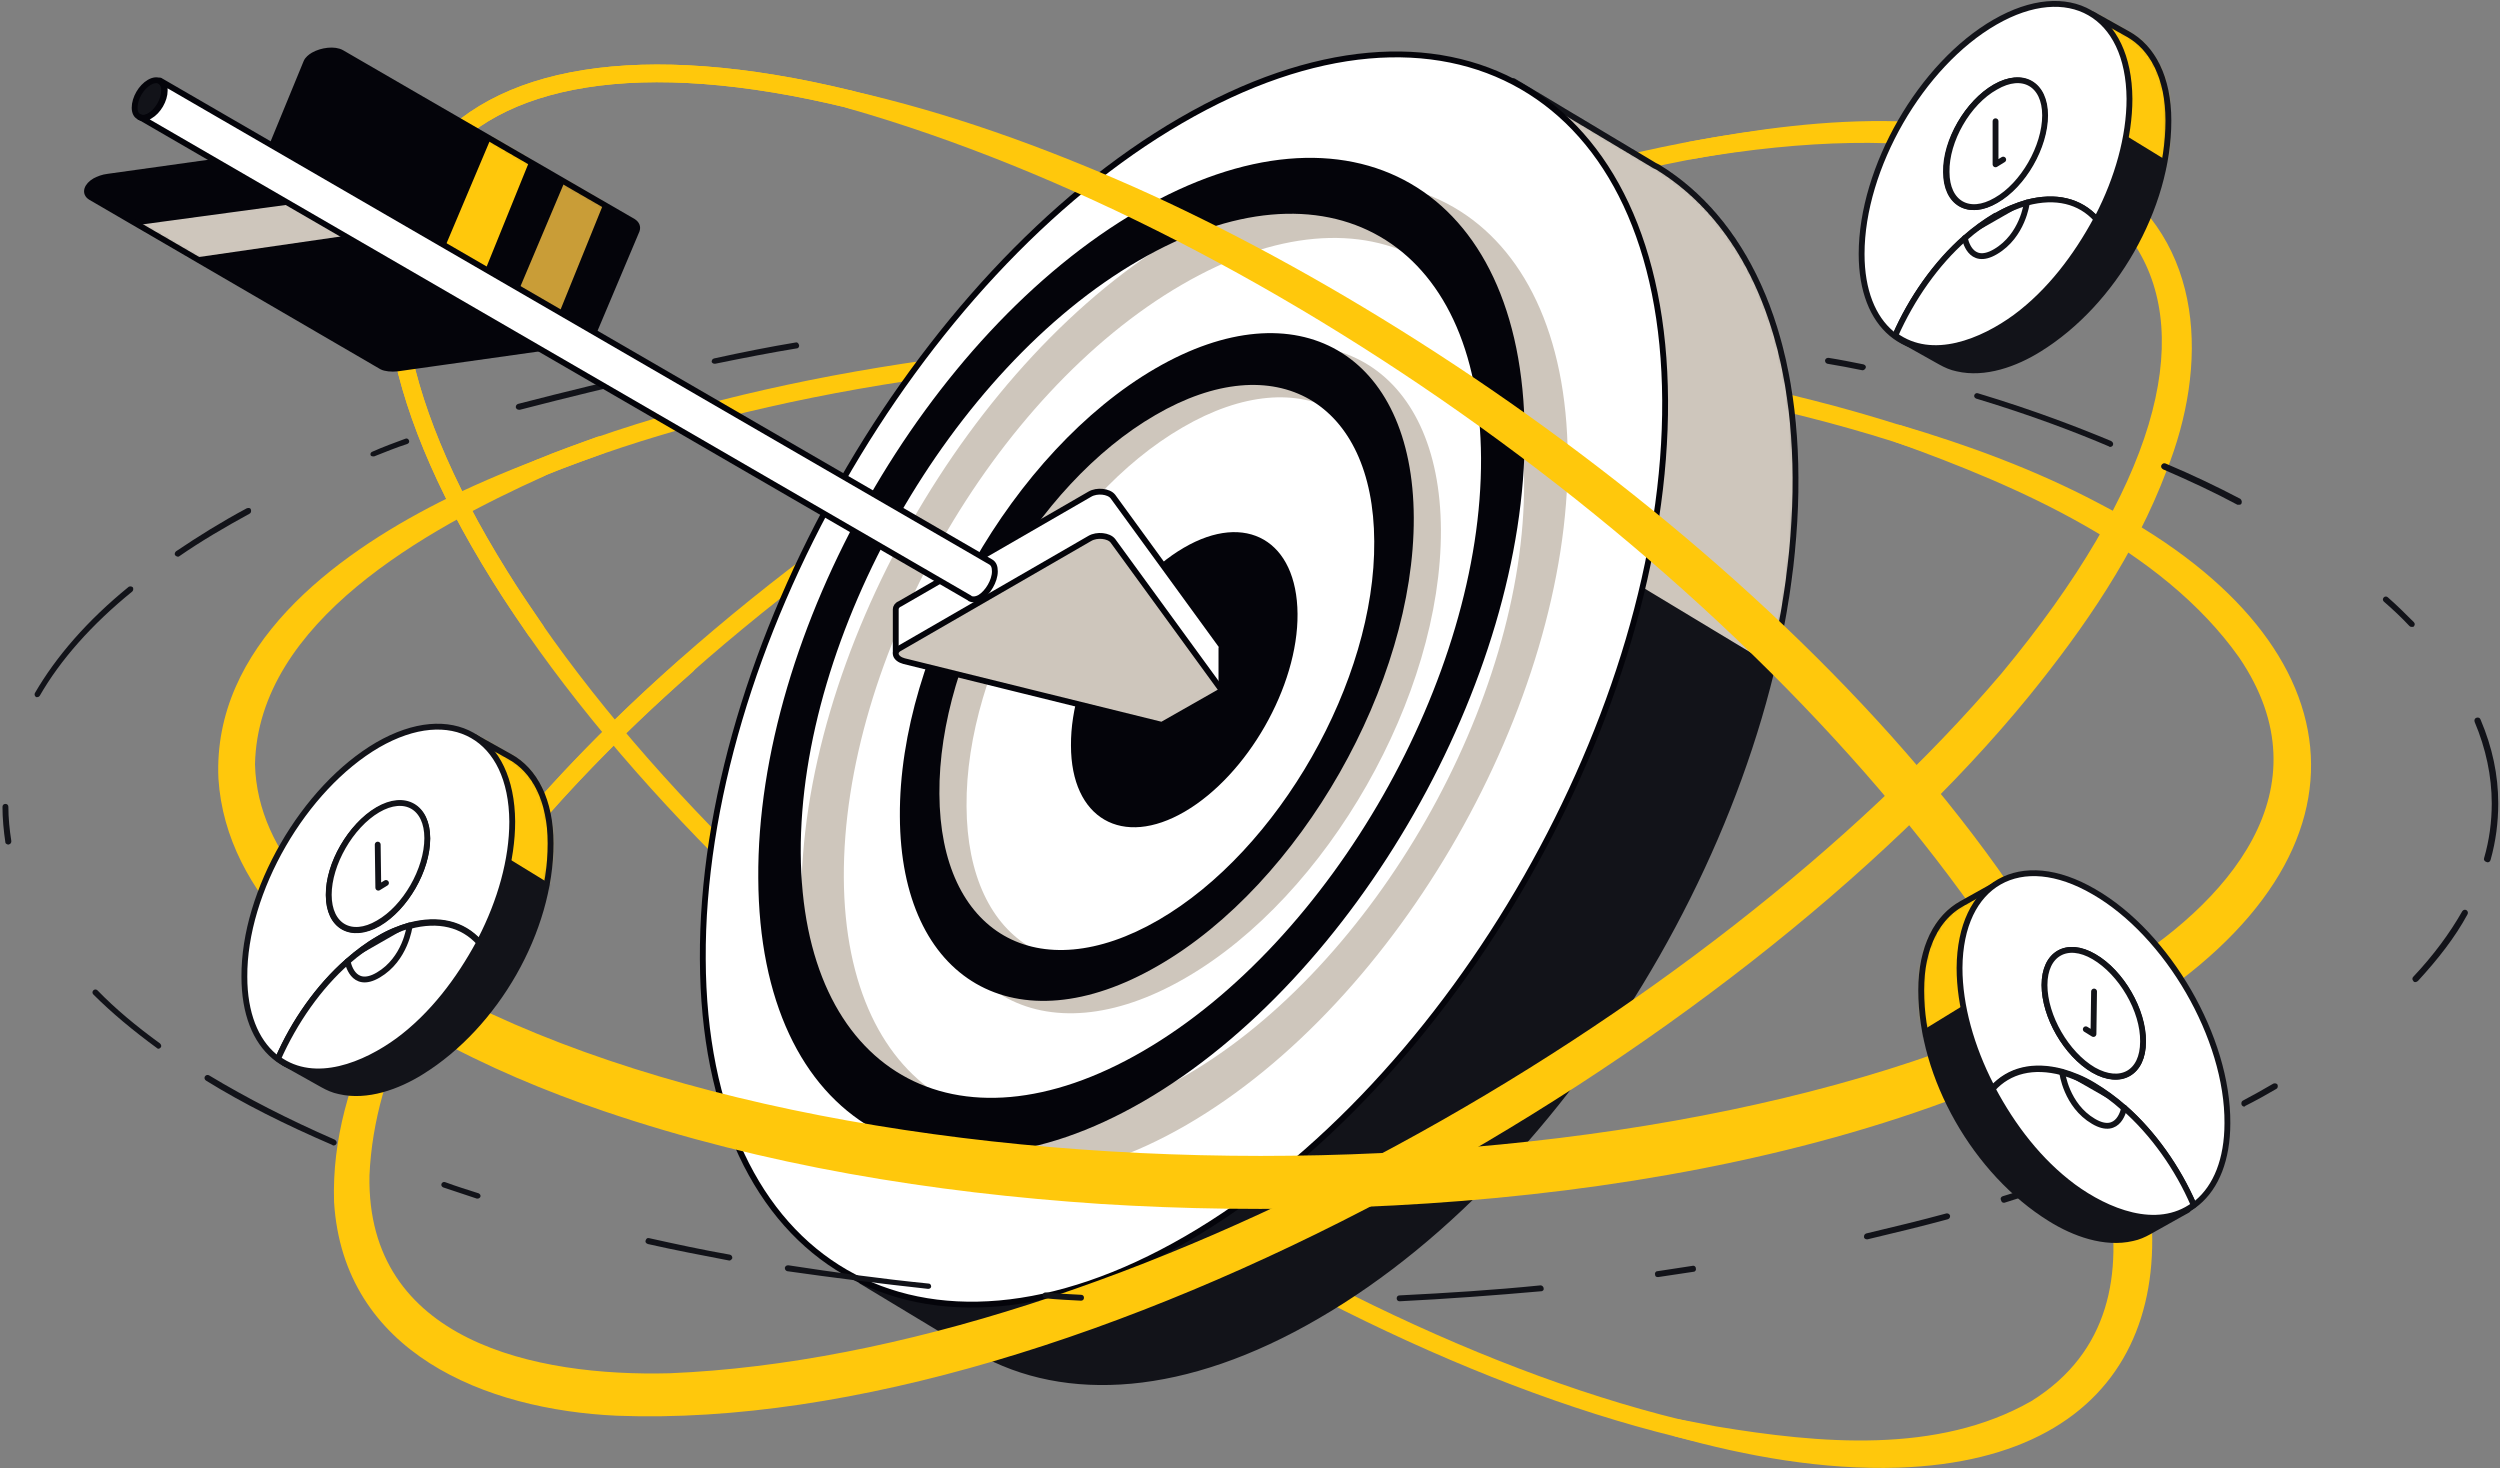 <svg xmlns="http://www.w3.org/2000/svg" width="642" height="377" viewBox="0 0 642 377" fill="none"><rect x="0" y="0" width="642" height="377" fill="#808080" stroke="none"/><path d="M218.359 25.533C326.844 52.199 462.298 150.078 520.934 244.32C579.722 338.563 539.419 393.26 430.934 366.745C322.601 340.078 186.995 242.199 128.359 147.957C69.571 53.714 109.874 -0.983 218.359 25.533Z" stroke="#FFC80C" stroke-width="4.545" stroke-miterlimit="10" stroke-linecap="round" stroke-linejoin="round"></path><path d="M138.51 120.23C241.995 78.26 409.116 78.26 511.844 120.23C614.571 162.199 614.116 230.23 510.632 272.199C407.147 314.169 240.025 314.169 137.298 272.199C34.571 230.078 35.177 162.048 138.51 120.23Z" stroke="#FFC80C" stroke-width="4.545" stroke-miterlimit="10" stroke-linecap="round" stroke-linejoin="round"></path><path d="M125.635 224.017C193.968 135.684 338.513 51.745 448.362 36.29C558.362 20.836 591.998 79.927 523.665 168.26C455.332 256.442 310.786 340.533 200.938 355.987C90.938 371.29 57.301 312.199 125.635 224.017Z" stroke="#FFC80C" stroke-width="4.545" stroke-miterlimit="10" stroke-linecap="round" stroke-linejoin="round"></path><path d="M250.936 346.896C250.026 346.442 249.117 345.836 248.36 345.381L221.239 329.017L227.451 323.108C218.966 308.563 214.117 289.472 213.966 266.139C213.511 186.896 268.511 90.381 336.693 50.836C353.663 40.987 369.723 35.533 384.572 34.169L388.663 20.836L424.117 42.048C424.42 42.199 424.572 42.351 424.875 42.502L425.784 42.957C447.451 56.29 460.936 83.866 461.087 122.654C461.542 202.048 406.542 298.411 338.208 337.957C304.42 357.654 273.663 359.624 251.239 346.896H250.936Z" fill="#121319"></path><mask id="mask0_308_4913" style="mask-type:luminance" maskUnits="userSpaceOnUse" x="213" y="20" width="249" height="335"><path d="M250.936 346.896C250.026 346.442 249.117 345.836 248.36 345.381L221.239 329.018L227.451 323.108C218.966 308.563 214.117 289.472 213.966 266.139C213.511 186.896 268.511 90.381 336.693 50.836C353.663 40.987 369.723 35.533 384.572 34.169L388.663 20.836L424.117 42.048C424.42 42.199 424.572 42.351 424.875 42.502L425.784 42.957C447.451 56.29 460.936 83.866 461.087 122.654C461.542 202.048 406.542 298.411 338.208 337.957C304.42 357.654 273.663 359.624 251.239 346.896H250.936Z" fill="white"></path></mask><g mask="url(#mask0_308_4913)"><path d="M474.572 182.654L336.693 99.472L450.027 -28.104L634.572 96.745L474.572 182.654Z" fill="#CEC6BC"></path></g><path d="M250.936 346.896C250.026 346.442 249.117 345.836 248.36 345.381L221.239 329.017L227.451 323.108C218.966 308.563 214.117 289.472 213.966 266.139C213.511 186.896 268.511 90.381 336.693 50.836C353.663 40.987 369.723 35.533 384.572 34.169L388.663 20.836L424.117 42.048C424.42 42.199 424.572 42.351 424.875 42.502L425.784 42.957C447.451 56.29 460.936 83.866 461.087 122.654C461.542 202.048 406.542 298.411 338.208 337.957C304.42 357.654 273.663 359.624 251.239 346.896H250.936Z" stroke="#121319" stroke-width="1.5" stroke-miterlimit="10" stroke-linecap="round" stroke-linejoin="round"></path><path d="M427.603 102.805C428.057 182.199 373.057 278.563 304.724 318.108C236.542 357.654 180.784 325.533 180.481 246.29C180.027 167.048 235.027 70.533 303.209 30.987C371.542 -8.71 427.148 23.411 427.603 102.805Z" fill="white" stroke="#04040A" stroke-width="1.5" stroke-miterlimit="10" stroke-linecap="round" stroke-linejoin="round"></path><path d="M364.872 139.169C365.024 178.108 338.054 225.533 304.418 245.078C270.933 264.624 243.509 248.714 243.357 209.775C243.206 170.836 270.175 123.411 303.66 103.866C337.297 84.32 364.569 100.23 364.872 139.169Z" fill="white" stroke="#04040A" stroke-width="1.5" stroke-miterlimit="10" stroke-linecap="round" stroke-linejoin="round"></path><path d="M333.208 157.654C333.359 176.29 320.329 199.017 304.268 208.411C288.208 217.805 275.026 210.23 275.026 191.442C274.874 172.805 287.905 150.078 303.965 140.684C320.026 131.29 333.056 138.866 333.208 157.654Z" fill="#04040A"></path><path d="M303.663 97.805C340.178 76.593 369.875 93.866 370.027 136.139C370.178 178.563 340.936 230.078 304.421 251.139C267.906 272.351 238.209 255.078 238.057 212.805C237.754 170.533 267.148 118.866 303.663 97.805ZM304.421 239.472C335.33 221.593 360.178 177.957 359.875 142.199C359.724 106.29 334.572 91.745 303.663 109.775C272.754 127.654 247.906 171.29 248.209 207.048C248.36 242.805 273.512 257.351 304.421 239.472Z" fill="#CEC6BC"></path><path d="M303.511 60.078C357.905 28.563 402.147 54.169 402.602 117.351C402.905 180.533 359.117 257.351 304.723 288.866C250.329 320.381 206.087 294.775 205.784 231.593C205.329 168.411 249.117 91.745 303.511 60.078ZM304.572 276.139C352.905 248.108 391.693 179.927 391.39 123.866C391.087 67.805 351.693 45.078 303.511 73.108C255.178 101.139 216.39 169.32 216.693 225.381C216.996 281.29 256.39 304.017 304.572 276.139Z" fill="#CEC6BC"></path><path d="M296.694 94.624C333.21 73.411 362.906 90.684 363.058 132.957C363.21 175.381 333.967 226.896 297.452 247.957C260.937 269.169 231.24 251.896 231.088 209.624C230.785 167.351 260.179 115.836 296.694 94.624ZM297.452 236.29C328.361 218.411 353.21 174.775 352.906 139.017C352.755 103.108 327.603 88.563 296.694 106.593C265.785 124.472 240.937 168.108 241.24 203.866C241.391 239.775 266.543 254.169 297.452 236.29Z" fill="#04040A"></path><path d="M292.452 54.017C346.846 22.502 391.089 48.108 391.543 111.29C391.846 174.472 348.059 251.29 293.665 282.805C239.271 314.32 195.028 288.714 194.725 225.533C194.271 162.351 238.059 85.533 292.452 54.017ZM293.513 269.927C341.846 241.896 380.634 173.714 380.331 117.654C380.028 61.593 340.634 38.866 292.452 66.896C244.271 94.775 205.331 162.957 205.634 219.017C205.937 275.23 245.331 297.957 293.513 269.927Z" fill="#04040A"></path><path d="M434.575 40.836C553.211 20.381 593.363 77.351 513.969 172.957C438.818 261.29 289.121 347.805 171.999 352.654C137.454 353.563 94.121 344.472 94.878 301.896C96.09 273.563 111.545 248.26 127.454 225.381C129.121 222.957 125.636 220.381 123.817 222.654C104.272 246.593 84.727 276.442 85.787 308.714C88.212 347.351 124.575 362.048 158.514 363.563C278.666 368.108 446.242 270.533 521.09 178.714C535.333 161.139 548.363 142.199 556.393 120.836C566.999 94.169 566.545 62.048 539.878 44.775C524.121 34.623 505.484 31.593 487.151 31.139C469.121 30.684 451.242 33.108 433.666 36.442C430.787 37.048 431.696 41.442 434.575 40.836Z" fill="#FFC80C"></path><path d="M125.637 224.017C139.728 205.836 156.849 187.957 176.395 170.836" stroke="#FFC80C" stroke-width="4.545" stroke-miterlimit="10" stroke-linecap="round" stroke-linejoin="round"></path><path d="M488.211 70.684C488.211 48.866 503.514 22.351 522.454 11.29C527.757 8.26 532.908 6.745 537.454 6.593V3.714L546.393 8.714C552.757 12.199 556.848 19.927 556.848 30.987C556.848 53.411 542.757 77.805 523.666 89.623C517.605 93.411 509.726 96.29 502.605 94.623C501.09 94.32 499.726 93.714 498.363 92.957L488.363 87.351L491.545 85.987C489.423 81.896 488.211 76.745 488.211 70.684Z" fill="#121319"></path><mask id="mask1_308_4913" style="mask-type:luminance" maskUnits="userSpaceOnUse" x="488" y="3" width="69" height="93"><path d="M488.211 70.684C488.211 48.866 503.514 22.351 522.454 11.29C527.757 8.26 532.908 6.745 537.454 6.593V3.714L546.393 8.714C552.757 12.199 556.848 19.927 556.848 30.987C556.848 53.411 542.757 77.805 523.666 89.624C517.605 93.411 509.726 96.29 502.605 94.624C501.09 94.32 499.726 93.714 498.363 92.957L488.363 87.351L491.545 85.987C489.423 81.896 488.211 76.745 488.211 70.684Z" fill="white"></path></mask><g mask="url(#mask1_308_4913)"><path d="M435.333 -32.043L462 -46.437L614.879 43.714L587.455 61.139L435.333 -32.043Z" fill="#FFC80C" stroke="#121319" stroke-width="1.5" stroke-miterlimit="10" stroke-linecap="round" stroke-linejoin="round"></path></g><path d="M488.211 70.684C488.211 48.866 503.514 22.351 522.454 11.29C527.757 8.26 532.908 6.745 537.454 6.593V3.714L546.393 8.714C552.757 12.199 556.848 19.927 556.848 30.987C556.848 53.411 542.757 77.805 523.666 89.623C517.605 93.411 509.726 96.29 502.605 94.623C501.09 94.32 499.726 93.714 498.363 92.957L488.363 87.351L491.545 85.987C489.423 81.896 488.211 76.745 488.211 70.684Z" stroke="#121319" stroke-width="1.5" stroke-miterlimit="10" stroke-linecap="round" stroke-linejoin="round"></path><path d="M517.001 81.745C517.001 81.745 516.85 81.745 516.85 81.896C517.001 81.745 517.001 81.745 517.001 81.745ZM517.456 81.442L517.304 81.593C517.456 81.442 517.456 81.442 517.456 81.442ZM507.304 87.199H507.456C507.304 87.199 507.304 87.199 507.304 87.199ZM517.91 80.987C517.759 80.987 517.759 81.139 517.607 81.139C517.759 81.139 517.91 81.139 517.91 80.987ZM506.85 87.502C506.85 87.502 507.001 87.502 507.001 87.351C507.001 87.351 506.85 87.351 506.85 87.502ZM506.395 87.654C506.547 87.654 506.547 87.654 506.698 87.502C506.547 87.502 506.395 87.502 506.395 87.654ZM505.031 88.108C505.334 87.957 505.789 87.805 506.092 87.805C505.789 87.805 505.486 87.957 505.031 88.108ZM512.456 51.442C519.425 47.351 525.031 37.654 525.031 29.623C525.031 21.593 519.274 18.411 512.304 22.351C505.334 26.442 499.577 36.139 499.728 44.169C499.728 52.199 505.486 55.532 512.456 51.442ZM512.304 5.684C531.244 -5.225 546.698 3.563 546.85 25.381C546.85 44.926 534.728 68.108 518.516 80.684C526.395 74.623 533.365 65.836 538.365 56.29C534.122 51.593 527.91 50.078 520.486 52.048C517.91 52.805 515.183 53.866 512.456 55.532C509.728 57.048 507.153 59.017 504.577 61.29C497.153 67.805 490.789 76.745 486.698 86.29C491.395 89.775 497.759 90.532 505.031 88.26C489.577 93.26 478.062 84.017 478.062 65.23C478.062 43.108 493.365 16.593 512.304 5.684Z" fill="white"></path><path d="M518.516 80.684C518.365 80.836 518.213 80.836 518.213 80.987M518.516 80.684C534.728 68.108 546.85 44.926 546.85 25.381C546.698 3.563 531.244 -5.225 512.304 5.684C493.365 16.593 478.062 43.108 478.062 65.23C478.062 84.017 489.577 93.26 505.031 88.26C497.759 90.532 491.395 89.775 486.698 86.29C490.789 76.745 497.153 67.805 504.577 61.29C507.153 59.017 509.728 57.048 512.456 55.532C515.183 53.866 517.91 52.805 520.486 52.048C527.91 50.078 534.122 51.593 538.365 56.29C533.365 65.836 526.395 74.623 518.516 80.684ZM511.698 85.23C511.698 85.078 511.698 85.078 511.698 85.23ZM515.334 82.957C515.183 82.957 515.183 82.957 515.334 82.957ZM509.425 86.29C509.577 86.29 509.577 86.29 509.425 86.29ZM508.971 86.442C509.122 86.442 509.122 86.442 508.971 86.442ZM517.001 81.745C517.001 81.745 516.85 81.745 516.85 81.896C517.001 81.745 517.001 81.745 517.001 81.745ZM517.456 81.442L517.304 81.593C517.456 81.442 517.456 81.442 517.456 81.442ZM507.304 87.199H507.456C507.304 87.199 507.304 87.199 507.304 87.199ZM517.91 80.987C517.759 80.987 517.759 81.139 517.607 81.139C517.759 81.139 517.91 81.139 517.91 80.987ZM506.85 87.502C506.85 87.502 507.001 87.502 507.001 87.351C507.001 87.351 506.85 87.351 506.85 87.502ZM506.395 87.654C506.547 87.654 506.547 87.654 506.698 87.502C506.547 87.502 506.395 87.502 506.395 87.654ZM505.031 88.108C505.334 87.957 505.789 87.805 506.092 87.805C505.789 87.805 505.486 87.957 505.031 88.108ZM512.456 51.442C519.425 47.351 525.031 37.654 525.031 29.623C525.031 21.593 519.274 18.411 512.304 22.351C505.334 26.442 499.577 36.139 499.728 44.169C499.728 52.199 505.486 55.532 512.456 51.442Z" stroke="#121319" stroke-width="1.5" stroke-miterlimit="10" stroke-linecap="round" stroke-linejoin="round"></path><path d="M512.454 22.351C519.424 18.26 525.182 21.593 525.182 29.623C525.182 37.654 519.576 47.502 512.606 51.442C505.636 55.532 499.879 52.199 499.879 44.169C499.727 36.139 505.333 26.29 512.454 22.351Z" fill="white" stroke="#121319" stroke-width="1.5" stroke-miterlimit="10" stroke-linecap="round" stroke-linejoin="round"></path><path d="M520.486 52.048C527.911 50.078 534.123 51.593 538.365 56.29C533.214 65.836 526.396 74.927 517.608 81.442C509.123 87.654 496.244 93.108 486.699 86.139C490.941 76.593 497.153 67.654 504.577 61.139M512.456 55.532C515.183 53.866 517.911 52.805 520.486 52.048L512.456 55.532ZM504.577 61.139C507.153 58.866 509.729 57.048 512.456 55.381L504.577 61.139Z" fill="white"></path><path d="M512.456 55.532C515.183 53.866 517.911 52.805 520.486 52.048C527.911 50.078 534.123 51.593 538.365 56.29C533.214 65.836 526.396 74.927 517.608 81.442C509.123 87.654 496.244 93.108 486.699 86.139C490.941 76.593 497.153 67.654 504.577 61.139C507.153 58.866 509.729 57.048 512.456 55.381" stroke="#121319" stroke-width="1.5" stroke-miterlimit="10" stroke-linecap="round" stroke-linejoin="round"></path><path d="M512.454 31.139V42.199L514.424 40.987" fill="white"></path><path d="M512.454 31.139V42.199L514.424 40.987" stroke="#121319" stroke-width="1.5" stroke-miterlimit="10" stroke-linecap="round" stroke-linejoin="round"></path><path d="M504.577 61.139C504.577 61.139 505.789 68.563 512.456 64.623C519.426 60.532 520.486 52.199 520.486 52.048" stroke="#121319" stroke-width="1.5" stroke-miterlimit="10" stroke-linecap="round" stroke-linejoin="round"></path><path d="M486.848 113.563C518.514 124.927 555.181 140.836 575.029 168.866C598.06 202.805 571.999 232.199 542.454 249.927C435.938 312.351 211.393 312.805 105.181 249.321C86.393 237.654 66.09 219.927 65.484 196.29C66.242 159.624 109.726 135.836 139.575 122.351C142.302 121.139 140.484 117.199 137.757 118.108C129.726 121.139 120.484 125.078 112.757 129.017C85.635 142.805 54.575 165.987 56.09 199.927C58.06 230.684 85.938 252.502 110.938 266.139C124.878 273.866 140.029 280.23 155.181 285.381C196.241 299.321 239.423 306.29 282.605 309.169C366.848 314.472 475.181 304.321 548.363 259.775C614.12 218.26 605.484 163.563 538.817 129.169C522.757 120.684 505.484 114.321 488.06 109.169C485.181 108.411 484.12 112.502 486.848 113.563Z" fill="#FFC80C"></path><path d="M138.515 120.23C143.515 118.108 148.818 116.29 154.121 114.321" stroke="#FFC80C" stroke-width="4.545" stroke-miterlimit="10" stroke-linecap="round" stroke-linejoin="round"></path><path d="M137.604 161.896C134.422 157.199 131.24 152.654 128.361 147.957C69.573 53.714 109.876 -0.983 218.361 25.533" stroke="#FFC80C" stroke-width="4.545" stroke-miterlimit="10" stroke-linecap="round" stroke-linejoin="round"></path><path d="M217.753 27.805C328.511 59.472 453.662 150.684 516.238 247.502C535.632 278.563 561.844 334.775 521.693 359.775C497.602 373.563 467.147 370.684 440.632 366.29C440.632 366.29 431.39 364.472 431.238 364.472C428.359 364.017 427.45 368.108 430.177 368.866C448.662 374.017 468.208 377.502 487.45 376.896C550.026 374.775 565.026 329.017 543.359 276.139C502.602 179.927 384.874 89.775 291.087 47.957C267.753 37.654 243.511 28.866 218.511 23.26C217.299 22.957 216.087 23.714 215.784 24.927C215.935 26.29 216.541 27.502 217.753 27.805Z" fill="#FFC80C"></path><path d="M323.062 335.078C330.183 335.078 337.304 334.926 344.274 334.775C344.729 334.775 345.032 334.472 345.032 334.017C345.032 333.563 344.729 333.26 344.274 333.26C337.304 333.411 330.183 333.563 323.062 333.563C322.607 333.563 322.304 333.866 322.304 334.32C322.304 334.775 322.607 335.078 323.062 335.078ZM359.426 334.169C371.547 333.563 383.82 332.654 395.789 331.593C396.244 331.593 396.547 331.139 396.395 330.836C396.395 330.381 395.941 330.078 395.638 330.078C383.668 331.29 371.547 332.048 359.426 332.654C358.971 332.654 358.668 332.957 358.668 333.411C358.668 333.866 358.971 334.169 359.426 334.169ZM277.607 334.017C278.062 334.017 278.365 333.714 278.365 333.26C278.365 332.805 278.062 332.502 277.607 332.502C274.577 332.351 271.547 332.199 268.517 331.896C268.062 331.896 267.759 332.199 267.759 332.654C267.759 333.108 268.062 333.411 268.517 333.411C271.395 333.714 274.577 333.866 277.607 334.017ZM238.365 330.987C238.82 330.987 239.123 330.684 239.123 330.381C239.123 329.926 238.82 329.623 238.517 329.623C226.395 328.411 214.274 326.745 202.456 324.926C202.001 324.926 201.698 325.078 201.547 325.533C201.547 325.987 201.698 326.29 202.153 326.442C213.82 328.108 225.941 329.623 238.365 330.987C238.214 330.987 238.214 330.987 238.365 330.987ZM425.789 327.957C428.971 327.502 431.85 327.048 434.88 326.593C435.335 326.593 435.638 326.139 435.486 325.684C435.486 325.23 435.032 324.926 434.577 325.078C431.547 325.533 428.668 325.987 425.638 326.442C425.183 326.442 424.88 326.896 425.032 327.351C425.032 327.805 425.335 327.957 425.789 327.957ZM187.304 323.714C187.607 323.714 187.91 323.411 188.062 323.108C188.062 322.654 187.91 322.351 187.456 322.199C180.486 320.987 173.517 319.472 166.698 317.957C166.244 317.805 165.941 318.108 165.789 318.563C165.638 319.017 165.941 319.32 166.395 319.472C173.062 320.987 180.183 322.351 187.304 323.714ZM479.426 318.26H479.577C486.547 316.593 493.517 314.927 500.183 313.108C500.638 312.957 500.789 312.654 500.789 312.199C500.638 311.745 500.335 311.593 499.88 311.593C493.214 313.411 486.244 315.078 479.274 316.745C478.82 316.896 478.668 317.199 478.668 317.654C478.668 317.957 478.971 318.26 479.426 318.26ZM514.577 308.866H514.729C525.941 305.381 536.698 301.745 546.698 297.654C547.456 297.351 548.365 297.048 549.123 296.745C549.577 296.593 549.729 296.139 549.577 295.684C549.426 295.23 548.971 295.078 548.517 295.23C547.759 295.533 547.001 295.836 546.092 296.139C536.092 300.078 525.335 303.866 514.274 307.199C513.82 307.351 513.668 307.805 513.82 308.108C513.971 308.714 514.274 308.866 514.577 308.866ZM122.607 307.805C122.91 307.805 123.214 307.654 123.365 307.351C123.517 306.896 123.214 306.593 122.911 306.442C120.032 305.533 117.153 304.624 114.274 303.563C113.82 303.411 113.517 303.714 113.365 304.017C113.214 304.472 113.517 304.775 113.82 304.927C116.698 305.836 119.577 306.896 122.456 307.805C122.456 307.805 122.456 307.805 122.607 307.805ZM85.638 294.169C85.941 294.169 86.244 294.017 86.395 293.714C86.547 293.26 86.395 292.957 85.941 292.654C74.123 287.502 63.214 281.896 53.668 276.139C53.365 275.987 52.91 275.987 52.607 276.442C52.456 276.745 52.456 277.199 52.91 277.502C62.456 283.411 73.365 288.866 85.335 294.017C85.486 294.169 85.486 294.169 85.638 294.169ZM576.244 284.169C576.395 284.169 576.547 284.169 576.547 284.017C579.274 282.654 582.001 281.139 584.577 279.623C584.88 279.472 585.032 279.017 584.88 278.563C584.729 278.26 584.274 278.108 583.82 278.26C581.244 279.775 578.517 281.29 575.941 282.654C575.638 282.805 575.486 283.26 575.638 283.714C575.789 284.017 576.092 284.169 576.244 284.169ZM40.638 269.32C40.941 269.32 41.092 269.169 41.244 269.017C41.547 268.714 41.395 268.26 41.092 267.957C35.032 263.563 29.577 259.017 25.032 254.32C24.729 254.017 24.274 254.017 23.971 254.32C23.668 254.623 23.668 255.078 23.971 255.381C28.668 260.078 34.123 264.623 40.335 269.169C40.335 269.169 40.486 269.32 40.638 269.32ZM620.335 252.199C620.486 252.199 620.789 252.048 620.941 251.896C626.092 246.29 630.486 240.684 633.668 234.775C633.82 234.472 633.82 234.017 633.365 233.714C633.062 233.563 632.607 233.563 632.304 234.017C629.123 239.623 624.88 245.381 619.729 250.836C619.426 251.139 619.426 251.593 619.729 251.896C619.88 252.199 620.032 252.199 620.335 252.199ZM638.82 221.442C639.123 221.442 639.426 221.29 639.577 220.836C640.941 215.987 641.547 211.139 641.547 206.29C641.547 199.017 640.032 191.896 637.001 184.775C636.85 184.32 636.395 184.169 635.941 184.32C635.486 184.472 635.335 184.927 635.486 185.381C638.365 192.199 639.88 199.32 639.88 206.29C639.88 210.987 639.274 215.684 637.911 220.381C637.759 220.836 638.062 221.139 638.365 221.29C638.668 221.442 638.82 221.442 638.82 221.442ZM2.153 216.896C2.759 216.745 2.91 216.442 2.91 215.987C2.456 213.108 2.153 210.078 2.153 207.199C2.153 206.745 1.85 206.442 1.395 206.442C0.941 206.442 0.638 206.745 0.638 207.199C0.638 210.23 0.941 213.411 1.395 216.442C1.395 216.593 1.85 216.896 2.153 216.896ZM9.577 179.017C9.88 179.017 10.032 178.866 10.183 178.714C15.486 169.472 23.517 160.381 33.971 151.896C34.274 151.593 34.274 151.139 34.123 150.836C33.82 150.533 33.365 150.533 33.062 150.684C22.456 159.32 14.426 168.563 8.971 177.957C8.82 178.26 8.82 178.714 9.274 179.017C9.274 179.017 9.426 179.017 9.577 179.017ZM619.426 160.987C619.577 160.987 619.88 160.987 619.88 160.836C620.183 160.533 620.183 160.078 619.88 159.775C617.759 157.654 615.638 155.533 613.214 153.411C612.911 153.108 612.456 153.108 612.153 153.411C611.85 153.714 611.85 154.169 612.153 154.472C614.426 156.442 616.698 158.563 618.668 160.684C618.971 160.987 619.123 160.987 619.426 160.987ZM45.638 142.957C45.789 142.957 45.941 142.957 46.092 142.805C51.547 139.017 57.759 135.381 64.123 131.896C64.426 131.745 64.577 131.29 64.426 130.836C64.274 130.381 63.82 130.381 63.365 130.533C56.85 134.017 50.789 137.805 45.183 141.593C44.88 141.896 44.729 142.351 45.032 142.654C45.183 142.805 45.486 142.957 45.638 142.957ZM575.032 129.623C575.335 129.623 575.638 129.472 575.638 129.169C575.789 128.866 575.638 128.411 575.335 128.108C569.274 124.927 562.911 121.896 556.092 119.017C555.638 118.866 555.335 119.017 555.032 119.472C554.88 119.927 555.032 120.23 555.486 120.533C562.153 123.411 568.668 126.442 574.577 129.623C574.88 129.623 574.88 129.623 575.032 129.623ZM541.85 114.775C542.153 114.775 542.456 114.623 542.607 114.32C542.759 113.866 542.607 113.563 542.153 113.26C533.82 109.775 522.456 105.381 507.911 100.987C507.456 100.836 507.153 101.139 507.001 101.442C506.85 101.896 507.153 102.199 507.456 102.351C522.001 106.745 533.365 111.139 541.547 114.623C541.698 114.775 541.85 114.775 541.85 114.775ZM478.365 95.078C478.668 95.078 478.971 94.775 479.123 94.472C479.274 94.017 478.971 93.714 478.517 93.563C475.486 92.957 472.456 92.351 469.577 91.896C469.123 91.896 468.82 92.048 468.668 92.502C468.668 92.957 468.82 93.26 469.274 93.411C472.153 93.866 475.183 94.472 478.214 95.078C478.214 95.078 478.214 95.078 478.365 95.078Z" fill="#121319"></path><path d="M95.787 117.199C95.939 117.199 95.939 117.199 96.09 117.199C98.818 116.139 101.696 114.927 104.575 114.017C105.03 113.866 105.181 113.411 105.03 113.108C104.878 112.654 104.424 112.502 104.121 112.654C101.242 113.714 98.363 114.775 95.636 115.987C95.181 116.139 95.03 116.593 95.181 116.896C95.181 117.048 95.484 117.199 95.787 117.199ZM133.363 105.23H133.515C145.787 102.048 157.757 99.169 168.818 96.593C169.272 96.442 169.424 96.139 169.424 95.684C169.424 95.23 168.969 95.078 168.515 95.078C157.302 97.654 145.333 100.533 133.06 103.714C132.606 103.866 132.454 104.169 132.454 104.623C132.606 105.078 132.909 105.23 133.363 105.23ZM183.515 93.411H183.666C191.09 91.896 198.06 90.533 204.575 89.472C205.03 89.472 205.333 89.017 205.181 88.563C205.03 88.108 204.727 87.805 204.272 87.957C197.909 89.017 190.939 90.381 183.363 92.048C182.909 92.199 182.757 92.502 182.757 92.957C182.909 93.26 183.212 93.411 183.515 93.411Z" fill="#121319"></path><path d="M313.665 166.442V177.199L301.696 184.017L230.029 167.654V156.442C230.029 155.987 230.332 155.381 231.09 155.078L279.878 126.896C281.696 125.836 284.726 126.139 285.787 127.502L314.12 166.442L314.271 166.593L313.665 166.442Z" fill="white" stroke="#04040A" stroke-width="1.5" stroke-miterlimit="10" stroke-linecap="round" stroke-linejoin="round"></path><path d="M34.575 27.654C34.575 25.23 36.241 22.351 38.362 21.139C40.484 19.927 42.15 20.836 42.15 23.26C42.15 25.684 40.484 28.563 38.362 29.775C37.302 30.381 36.393 30.381 35.787 30.078L35.635 29.927C35.029 29.623 34.575 28.866 34.575 27.654Z" fill="#121319" stroke="#04040A" stroke-width="1.5" stroke-miterlimit="10" stroke-linecap="round" stroke-linejoin="round"></path><path d="M298.362 186.139L232.15 169.775C229.877 169.169 229.271 167.351 231.089 166.442L279.877 138.26C281.695 137.199 284.725 137.502 285.786 138.866L313.816 177.351L298.362 186.139Z" fill="#CEC6BC" stroke="#04040A" stroke-width="1.5" stroke-miterlimit="10" stroke-linecap="round" stroke-linejoin="round"></path><path d="M150.483 87.199C149.574 87.654 148.362 88.108 147.15 88.26L101.998 94.624C100.483 94.775 98.968 94.624 98.059 94.169L23.362 50.684C21.544 49.623 22.301 47.654 24.422 46.442C25.331 45.987 26.392 45.533 27.756 45.381L64.574 40.23C65.786 40.078 66.998 39.623 67.907 39.169C68.816 38.714 69.574 37.957 69.877 37.351L78.665 15.987C78.968 15.229 79.725 14.623 80.483 14.169C82.604 12.957 85.938 12.502 87.756 13.563L105.786 24.017L162.604 56.896C163.513 57.502 163.816 58.26 163.513 59.169L152.453 85.381C152.15 85.987 151.392 86.745 150.483 87.199Z" fill="#04040A"></path><mask id="mask2_308_4913" style="mask-type:luminance" maskUnits="userSpaceOnUse" x="22" y="12" width="142" height="83"><path d="M150.485 87.199C149.576 87.654 148.364 88.108 147.152 88.26L102 94.624C100.485 94.775 98.97 94.624 98.061 94.169L23.364 50.684C21.546 49.623 22.303 47.654 24.424 46.442C25.334 45.987 26.394 45.533 27.758 45.381L64.576 40.23C65.788 40.078 67 39.623 67.909 39.169C68.818 38.714 69.576 37.957 69.879 37.351L78.667 15.987C78.97 15.229 79.727 14.623 80.485 14.169C82.606 12.957 85.939 12.502 87.758 13.563L105.788 24.017L162.606 56.896C163.515 57.502 163.818 58.26 163.515 59.169L152.455 85.381C152.152 85.987 151.394 86.745 150.485 87.199Z" fill="white"></path></mask><g mask="url(#mask2_308_4913)"><path d="M131.848 77.805L151.242 31.896L160.787 37.957L141.999 84.32L131.848 77.805Z" fill="#C99D37"></path></g><mask id="mask3_308_4913" style="mask-type:luminance" maskUnits="userSpaceOnUse" x="22" y="12" width="142" height="83"><path d="M150.485 87.199C149.576 87.654 148.364 88.108 147.152 88.26L102 94.624C100.485 94.775 98.97 94.624 98.061 94.169L23.364 50.684C21.546 49.623 22.303 47.654 24.424 46.442C25.334 45.987 26.394 45.533 27.758 45.381L64.576 40.23C65.788 40.078 67 39.623 67.909 39.169C68.818 38.714 69.576 37.957 69.879 37.351L78.667 15.987C78.97 15.229 79.727 14.623 80.485 14.169C82.606 12.957 85.939 12.502 87.758 13.563L105.788 24.017L162.606 56.896C163.515 57.502 163.818 58.26 163.515 59.169L152.455 85.381C152.152 85.987 151.394 86.745 150.485 87.199Z" fill="white"></path></mask><g mask="url(#mask3_308_4913)"><path d="M113.059 66.29L132.453 20.381L141.998 26.442L123.21 72.805L113.059 66.29Z" fill="#FFC80C"></path></g><mask id="mask4_308_4913" style="mask-type:luminance" maskUnits="userSpaceOnUse" x="22" y="12" width="142" height="83"><path d="M150.485 87.199C149.576 87.654 148.364 88.108 147.152 88.26L102 94.624C100.485 94.775 98.97 94.624 98.061 94.169L23.364 50.684C21.546 49.623 22.303 47.654 24.424 46.442C25.334 45.987 26.394 45.533 27.758 45.381L64.576 40.23C65.788 40.078 67 39.623 67.909 39.169C68.818 38.714 69.576 37.957 69.879 37.351L78.667 15.987C78.97 15.229 79.727 14.623 80.485 14.169C82.606 12.957 85.939 12.502 87.758 13.563L105.788 24.017L162.606 56.896C163.515 57.502 163.818 58.26 163.515 59.169L152.455 85.381C152.152 85.987 151.394 86.745 150.485 87.199Z" fill="white"></path></mask><g mask="url(#mask4_308_4913)"><path d="M31.848 58.26L86.697 50.836L93.061 59.926L36.545 68.108L31.848 58.26Z" fill="#CEC6BC"></path></g><path d="M150.483 87.199C149.574 87.654 148.362 88.108 147.15 88.26L101.998 94.624C100.483 94.775 98.968 94.624 98.059 94.169L23.362 50.684C21.544 49.623 22.301 47.654 24.422 46.442C25.331 45.987 26.392 45.533 27.756 45.381L64.574 40.23C65.786 40.078 66.998 39.623 67.907 39.169C68.816 38.714 69.574 37.957 69.877 37.351L78.665 15.987C78.968 15.229 79.725 14.623 80.483 14.169C82.604 12.957 85.938 12.502 87.756 13.563L105.786 24.017L162.604 56.896C163.513 57.502 163.816 58.26 163.513 59.169L152.453 85.381C152.15 85.987 151.392 86.745 150.483 87.199Z" stroke="#04040A" stroke-width="1.5" stroke-miterlimit="10" stroke-linecap="round" stroke-linejoin="round"></path><path d="M251.695 153.411C250.634 154.017 249.725 154.017 249.119 153.714L248.967 153.563L35.937 30.078C36.694 30.381 37.604 30.381 38.513 29.775C40.634 28.563 42.301 25.684 42.301 23.26C42.301 22.048 41.846 21.29 41.089 20.836C41.089 20.836 41.089 20.836 41.089 20.684L254.422 144.32C255.179 144.775 255.482 145.533 255.482 146.745C255.482 149.169 253.664 152.199 251.695 153.411Z" fill="white" stroke="#04040A" stroke-width="1.5" stroke-miterlimit="10" stroke-linecap="round" stroke-linejoin="round"></path><path d="M72.756 256.29C72.756 234.472 88.059 207.957 106.999 196.896C112.302 193.866 117.453 192.351 121.999 192.199V189.32L130.938 194.321C137.302 197.805 141.393 205.533 141.393 216.593C141.393 239.017 127.302 263.411 108.211 275.23C102.15 279.017 94.271 281.896 87.15 280.23C85.635 279.927 84.271 279.321 82.908 278.563L72.908 272.957L76.09 271.593C74.12 267.654 72.756 262.502 72.756 256.29Z" fill="#121319"></path><mask id="mask5_308_4913" style="mask-type:luminance" maskUnits="userSpaceOnUse" x="72" y="189" width="70" height="92"><path d="M72.758 256.29C72.758 234.472 88.061 207.957 107.001 196.896C112.304 193.866 117.455 192.351 122.001 192.199V189.32L130.94 194.321C137.304 197.805 141.395 205.533 141.395 216.593C141.395 239.017 127.304 263.411 108.213 275.23C102.152 279.017 94.273 281.896 87.152 280.23C85.637 279.927 84.273 279.321 82.91 278.563L72.91 272.957L76.091 271.593C74.122 267.654 72.758 262.502 72.758 256.29Z" fill="white"></path></mask><g mask="url(#mask5_308_4913)"><path d="M20.031 153.563L46.546 139.32L199.576 229.472L172 246.745L20.031 153.563Z" fill="#FFC80C" stroke="#121319" stroke-width="1.5" stroke-miterlimit="10" stroke-linecap="round" stroke-linejoin="round"></path></g><path d="M72.756 256.29C72.756 234.472 88.059 207.957 106.999 196.896C112.302 193.866 117.453 192.351 121.999 192.199V189.32L130.938 194.321C137.302 197.805 141.393 205.533 141.393 216.593C141.393 239.017 127.302 263.411 108.211 275.23C102.15 279.017 94.271 281.896 87.15 280.23C85.635 279.927 84.271 279.321 82.908 278.563L72.908 272.957L76.09 271.593C74.12 267.654 72.756 262.502 72.756 256.29Z" stroke="#121319" stroke-width="1.5" stroke-miterlimit="10" stroke-linecap="round" stroke-linejoin="round"></path><path d="M102.149 267.048L101.998 267.199C101.998 267.199 102.149 267.199 102.149 267.048ZM91.846 272.957H91.998C91.998 272.957 91.998 272.957 91.846 272.957ZM102.604 266.745C102.452 266.745 102.452 266.896 102.301 266.896C102.452 266.896 102.452 266.896 102.604 266.745ZM91.391 273.108C91.391 273.108 91.543 273.108 91.543 272.957C91.543 273.108 91.543 273.108 91.391 273.108ZM103.058 266.442C102.907 266.593 102.755 266.593 102.755 266.745C102.907 266.593 102.907 266.442 103.058 266.442ZM89.725 273.714C90.028 273.563 90.482 273.411 90.785 273.411C90.482 273.563 90.028 273.563 89.725 273.714ZM97.149 237.199C104.119 233.108 109.725 223.411 109.725 215.381C109.725 207.351 103.967 204.169 96.998 208.108C90.028 212.199 84.27 221.896 84.422 229.927C84.422 237.957 90.179 241.139 97.149 237.199ZM96.998 191.29C115.937 180.381 131.391 189.169 131.543 210.987C131.543 230.533 119.422 253.714 103.21 266.29C111.088 260.23 118.058 251.442 123.058 241.896C118.816 237.199 112.604 235.684 105.179 237.654C102.604 238.411 99.876 239.472 97.149 241.139C94.422 242.654 91.846 244.624 89.27 246.896C81.846 253.411 75.482 262.351 71.391 271.896C76.088 275.381 82.452 276.139 89.725 273.866C74.27 278.866 62.755 269.624 62.755 250.836C62.604 228.866 78.058 202.351 96.998 191.29Z" fill="white"></path><path d="M101.695 267.502C101.695 267.502 101.543 267.502 101.543 267.654M90.937 273.26C91.088 273.26 91.088 273.26 91.24 273.108M96.695 270.684C96.846 270.533 96.846 270.533 96.695 270.684ZM96.24 270.836C96.391 270.836 96.391 270.836 96.24 270.836ZM95.785 271.139C95.937 271.139 95.937 271.139 95.785 271.139ZM94.119 272.048C94.119 271.896 94.119 271.896 94.119 272.048ZM92.755 272.654C92.907 272.502 92.755 272.502 92.755 272.654ZM102.149 267.048L101.998 267.199C101.998 267.199 102.149 267.199 102.149 267.048ZM91.846 272.957H91.998C91.998 272.957 91.998 272.957 91.846 272.957ZM102.604 266.745C102.452 266.745 102.452 266.896 102.301 266.896C102.452 266.896 102.452 266.896 102.604 266.745ZM91.391 273.108C91.391 273.108 91.543 273.108 91.543 272.957C91.543 273.108 91.543 273.108 91.391 273.108ZM103.058 266.442C102.907 266.593 102.755 266.593 102.755 266.745C102.907 266.593 102.907 266.442 103.058 266.442ZM89.725 273.714C90.028 273.563 90.482 273.411 90.785 273.411C90.482 273.563 90.028 273.563 89.725 273.714ZM97.149 237.199C104.119 233.108 109.725 223.411 109.725 215.381C109.725 207.351 103.967 204.169 96.998 208.108C90.028 212.199 84.27 221.896 84.422 229.927C84.422 237.957 90.179 241.139 97.149 237.199ZM96.998 191.29C115.937 180.381 131.391 189.169 131.543 210.987C131.543 230.533 119.422 253.714 103.21 266.29C111.088 260.23 118.058 251.442 123.058 241.896C118.816 237.199 112.604 235.684 105.179 237.654C102.604 238.411 99.876 239.472 97.149 241.139C94.422 242.654 91.846 244.624 89.27 246.896C81.846 253.411 75.482 262.351 71.391 271.896C76.088 275.381 82.452 276.139 89.725 273.866C74.27 278.866 62.755 269.624 62.755 250.836C62.604 228.866 78.058 202.351 96.998 191.29Z" stroke="#121319" stroke-width="1.5" stroke-miterlimit="10" stroke-linecap="round" stroke-linejoin="round"></path><path d="M96.997 207.957C103.967 203.866 109.725 207.199 109.725 215.23C109.725 223.26 104.119 233.108 97.149 237.048C90.179 241.139 84.422 237.805 84.422 229.775C84.422 221.896 90.028 212.048 96.997 207.957Z" fill="white" stroke="#121319" stroke-width="1.5" stroke-miterlimit="10" stroke-linecap="round" stroke-linejoin="round"></path><path d="M105.18 237.805C112.604 235.836 118.816 237.351 123.059 242.048C117.907 251.593 111.089 260.684 102.301 267.199C93.816 273.411 80.937 278.866 71.392 271.896C75.634 262.351 81.847 253.411 89.271 246.896M97.15 241.139C99.877 239.472 102.604 238.411 105.18 237.654L97.15 241.139ZM89.271 246.896C91.847 244.624 94.422 242.805 97.15 241.139L89.271 246.896Z" fill="white"></path><path d="M105.18 237.805C112.604 235.836 118.816 237.351 123.059 242.048C117.907 251.593 111.089 260.684 102.301 267.199C93.816 273.411 80.937 278.866 71.392 271.896C75.634 262.351 81.847 253.411 89.271 246.896C91.847 244.624 94.422 242.805 97.15 241.139C99.877 239.472 102.604 238.411 105.18 237.654" stroke="#121319" stroke-width="1.5" stroke-miterlimit="10" stroke-linecap="round" stroke-linejoin="round"></path><path d="M96.998 216.896L97.15 227.957L99.119 226.745" fill="white"></path><path d="M96.998 216.896L97.15 227.957L99.119 226.745" stroke="#121319" stroke-width="1.5" stroke-miterlimit="10" stroke-linecap="round" stroke-linejoin="round"></path><path d="M89.271 246.896C89.271 246.896 90.483 254.321 97.149 250.381C104.119 246.29 105.18 237.957 105.18 237.805" stroke="#121319" stroke-width="1.5" stroke-miterlimit="10" stroke-linecap="round" stroke-linejoin="round"></path><path d="M561.998 294.017C561.998 272.199 546.695 245.684 527.756 234.624C522.453 231.593 517.301 230.078 512.756 229.927V227.048L503.816 232.048C497.453 235.533 493.362 243.26 493.362 254.32C493.362 276.745 507.453 301.139 526.543 312.957C532.604 316.745 540.483 319.624 547.604 317.957C549.119 317.654 550.483 317.048 551.847 316.29L561.847 310.684L558.665 309.32C560.786 305.23 561.998 300.078 561.998 294.017Z" fill="#121319"></path><mask id="mask6_308_4913" style="mask-type:luminance" maskUnits="userSpaceOnUse" x="493" y="227" width="69" height="92"><path d="M562 294.017C562 272.199 546.697 245.684 527.758 234.624C522.455 231.593 517.303 230.078 512.758 229.927V227.048L503.818 232.048C497.455 235.533 493.364 243.26 493.364 254.32C493.364 276.745 507.455 301.139 526.545 312.957C532.606 316.745 540.485 319.624 547.606 317.957C549.121 317.654 550.485 317.048 551.848 316.29L561.848 310.684L558.667 309.32C560.788 305.23 562 300.078 562 294.017Z" fill="white"></path></mask><g mask="url(#mask6_308_4913)"><path d="M614.727 191.29L588.211 176.896L435.333 267.048L462.757 284.472L614.727 191.29Z" fill="#FFC80C" stroke="#121319" stroke-width="1.5" stroke-miterlimit="10" stroke-linecap="round" stroke-linejoin="round"></path></g><path d="M561.998 294.017C561.998 272.199 546.695 245.684 527.756 234.624C522.453 231.593 517.301 230.078 512.756 229.927V227.048L503.816 232.048C497.453 235.533 493.362 243.26 493.362 254.32C493.362 276.745 507.453 301.139 526.543 312.957C532.604 316.745 540.483 319.624 547.604 317.957C549.119 317.654 550.483 317.048 551.847 316.29L561.847 310.684L558.665 309.32C560.786 305.23 561.998 300.078 561.998 294.017Z" stroke="#121319" stroke-width="1.5" stroke-miterlimit="10" stroke-linecap="round" stroke-linejoin="round"></path><path d="M533.058 305.078C533.058 305.078 533.209 305.078 533.209 305.23C533.209 305.23 533.209 305.078 533.058 305.078ZM532.603 304.775L532.755 304.927C532.755 304.775 532.755 304.775 532.603 304.775ZM543.361 310.836C543.361 310.836 543.209 310.836 543.209 310.684C543.209 310.684 543.209 310.684 543.361 310.836ZM543.815 310.987C543.664 310.987 543.664 310.987 543.512 310.836C543.664 310.836 543.664 310.836 543.815 310.987ZM537.603 274.775C544.573 278.866 550.33 275.533 550.33 267.502C550.33 259.472 544.724 249.624 537.755 245.684C530.785 241.593 525.027 244.927 525.027 252.957C525.027 260.987 530.633 270.684 537.603 274.775ZM537.755 229.017C556.694 239.927 572.148 266.593 571.997 288.411C571.997 307.199 560.33 316.442 545.027 311.442C552.3 313.714 558.664 312.957 563.361 309.472C559.118 299.927 552.906 290.987 545.482 284.472C542.906 282.199 540.33 280.381 537.603 278.714C534.876 277.048 532.148 275.987 529.573 275.23C522.148 273.26 515.936 274.775 511.694 279.472C516.694 289.017 523.664 297.654 531.542 303.866C515.33 291.29 503.209 267.957 503.209 248.563C503.361 226.745 518.815 217.957 537.755 229.017Z" fill="white"></path><path d="M542.906 310.533H542.755M532.148 304.32C532.3 304.472 532.3 304.472 532.451 304.472M531.694 304.017C531.845 304.169 531.997 304.169 531.997 304.32M545.027 311.442C544.724 311.29 544.27 311.139 543.967 311.139M545.027 311.442C560.33 316.442 571.997 307.199 571.997 288.411C572.148 266.593 556.694 239.927 537.755 229.017C518.815 217.957 503.361 226.745 503.209 248.563C503.209 267.957 515.33 291.29 531.542 303.866C523.664 297.654 516.694 289.017 511.694 279.472C515.936 274.775 522.148 273.26 529.573 275.23C532.148 275.987 534.876 277.048 537.603 278.714C540.33 280.381 542.906 282.199 545.482 284.472C552.906 290.987 559.118 299.927 563.361 309.472C558.664 312.957 552.3 313.714 545.027 311.442ZM539.421 309.017C539.27 309.017 539.27 309.017 539.421 309.017ZM539.876 309.169C539.724 309.169 539.724 309.169 539.876 309.169ZM533.512 305.381C533.664 305.381 533.664 305.533 533.512 305.381ZM533.058 305.078C533.058 305.078 533.209 305.078 533.209 305.23C533.209 305.23 533.209 305.078 533.058 305.078ZM532.603 304.775L532.755 304.927C532.755 304.775 532.755 304.775 532.603 304.775ZM543.361 310.836C543.361 310.836 543.209 310.836 543.209 310.684C543.209 310.684 543.209 310.684 543.361 310.836ZM543.815 310.987C543.664 310.987 543.664 310.987 543.512 310.836C543.664 310.836 543.664 310.836 543.815 310.987ZM537.603 274.775C544.573 278.866 550.33 275.533 550.33 267.502C550.33 259.472 544.724 249.624 537.755 245.684C530.785 241.593 525.027 244.927 525.027 252.957C525.027 260.987 530.633 270.684 537.603 274.775Z" stroke="#121319" stroke-width="1.5" stroke-miterlimit="10" stroke-linecap="round" stroke-linejoin="round"></path><path d="M537.755 245.684C544.725 249.775 550.483 259.472 550.331 267.502C550.331 275.533 544.573 278.714 537.604 274.775C530.634 270.684 525.028 260.987 525.028 252.957C525.028 244.927 530.786 241.593 537.755 245.684Z" fill="white" stroke="#121319" stroke-width="1.5" stroke-miterlimit="10" stroke-linecap="round" stroke-linejoin="round"></path><path d="M545.481 284.472C552.905 290.987 559.268 299.927 563.359 309.472C553.814 316.442 540.935 310.987 532.45 304.775C523.662 298.26 516.844 289.321 511.693 279.624C515.935 274.927 522.147 273.411 529.571 275.381M529.571 275.381C532.147 276.139 534.875 277.199 537.602 278.866L529.571 275.381ZM537.602 278.866C540.329 280.381 542.905 282.351 545.481 284.624L537.602 278.866Z" fill="white"></path><path d="M545.481 284.472C552.905 290.987 559.268 299.927 563.359 309.472C553.814 316.442 540.935 310.987 532.45 304.775C523.662 298.26 516.844 289.321 511.693 279.624C515.935 274.927 522.147 273.411 529.571 275.381C532.147 276.139 534.875 277.199 537.602 278.866C540.329 280.381 542.905 282.351 545.481 284.624" stroke="#121319" stroke-width="1.5" stroke-miterlimit="10" stroke-linecap="round" stroke-linejoin="round"></path><path d="M537.754 254.624L537.602 265.533L535.633 264.32" fill="white"></path><path d="M537.754 254.624L537.602 265.533L535.633 264.32" stroke="#121319" stroke-width="1.5" stroke-miterlimit="10" stroke-linecap="round" stroke-linejoin="round"></path><path d="M545.482 284.472C545.482 284.472 544.27 291.896 537.604 287.957C530.634 283.866 529.573 275.533 529.573 275.381" stroke="#121319" stroke-width="1.5" stroke-miterlimit="10" stroke-linecap="round" stroke-linejoin="round"></path></svg>